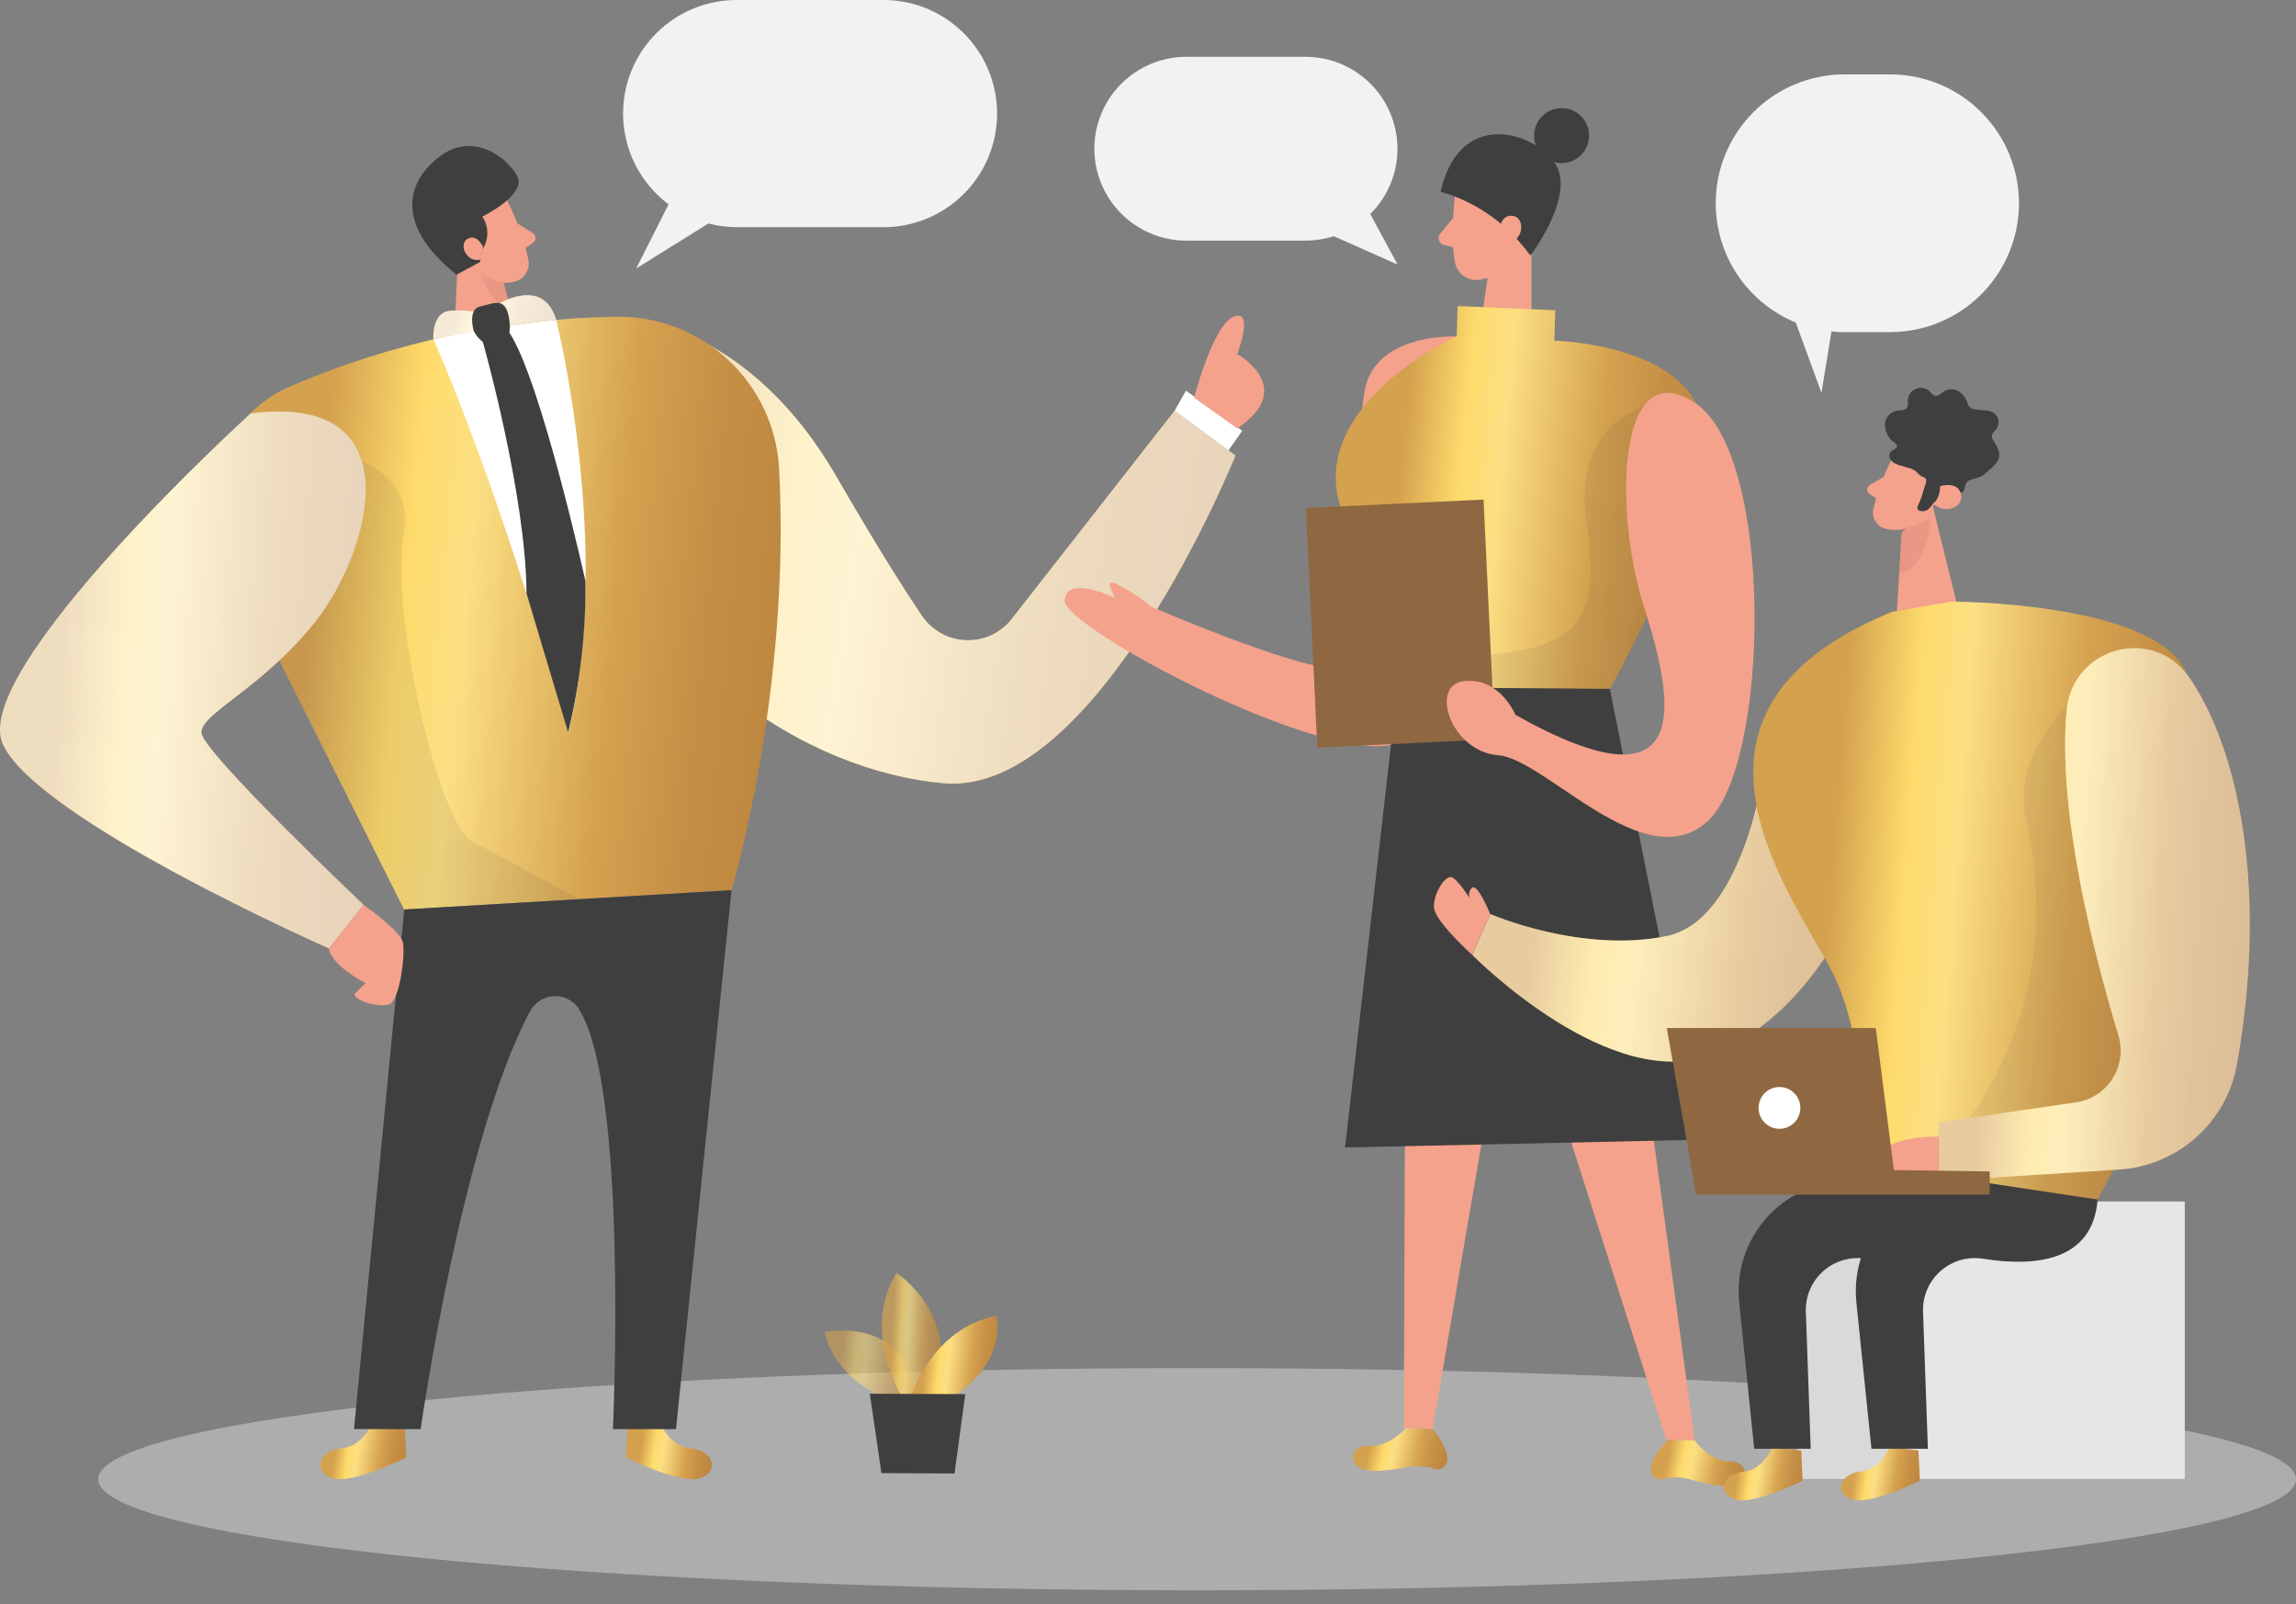 <?xml version="1.0" encoding="UTF-8"?> <svg xmlns="http://www.w3.org/2000/svg" width="136" height="95" viewBox="0 0 136 95" fill="none"><rect x="0" y="0" width="136" height="95" fill="#808080" stroke="none"/> <path opacity="0.45" d="M70.909 94.171C106.858 94.171 136 91.225 136 87.591C136 83.957 106.858 81.011 70.909 81.011C34.96 81.011 5.817 83.957 5.817 87.591C5.817 91.225 34.96 94.171 70.909 94.171Z" fill="#E6E6E6"></path> <path d="M33.185 25.731C32.903 24.808 32.887 23.824 33.138 22.892C33.39 21.961 33.9 21.119 34.608 20.464C35.317 19.809 36.196 19.367 37.145 19.189C38.094 19.012 39.073 19.105 39.971 19.459C43.121 20.693 46.645 23.214 49.553 28.239C51.819 32.154 53.447 34.749 54.611 36.464C54.902 36.894 55.29 37.249 55.743 37.5C56.197 37.752 56.704 37.892 57.223 37.91C57.741 37.928 58.257 37.823 58.727 37.604C59.197 37.385 59.609 37.058 59.928 36.649L69.58 24.312L73.187 26.969C73.187 26.969 65.044 47.198 55.886 46.379C47.99 45.684 37.471 39.553 33.185 25.731Z" fill="url(#paint0_linear_1089_43)"></path> <path opacity="0.64" d="M33.185 25.731C32.903 24.808 32.887 23.824 33.138 22.892C33.39 21.961 33.9 21.119 34.608 20.464C35.317 19.809 36.196 19.367 37.145 19.189C38.094 19.012 39.073 19.105 39.971 19.459C43.121 20.693 46.645 23.214 49.553 28.239C51.819 32.154 53.447 34.749 54.611 36.464C54.902 36.894 55.29 37.249 55.743 37.5C56.197 37.752 56.704 37.892 57.223 37.91C57.741 37.928 58.257 37.823 58.727 37.604C59.197 37.385 59.609 37.058 59.928 36.649L69.58 24.312L73.187 26.969C73.187 26.969 65.044 47.198 55.886 46.379C47.99 45.684 37.471 39.553 33.185 25.731Z" fill="white"></path> <path d="M39.05 84.156C39.05 84.156 39.589 85.649 40.938 85.764C42.287 85.879 42.64 87.195 41.427 87.541C40.214 87.886 37.084 86.307 37.084 86.307L37.171 84.362L39.05 84.156Z" fill="url(#paint1_linear_1089_43)"></path> <path d="M22.094 84.156C22.094 84.156 21.559 85.649 20.211 85.764C18.862 85.879 18.508 87.195 19.721 87.541C20.934 87.886 24.064 86.307 24.064 86.307L23.974 84.378L22.094 84.156Z" fill="url(#paint2_linear_1089_43)"></path> <path d="M30.076 11.955C30.64 13.056 31.055 14.228 31.31 15.438C31.352 15.729 31.277 16.024 31.104 16.26C30.93 16.496 30.67 16.654 30.381 16.701C29.915 16.795 29.432 16.753 28.99 16.579C28.548 16.405 28.166 16.108 27.889 15.722L26.532 14.176C26.292 13.839 26.164 13.436 26.164 13.022C26.164 12.609 26.292 12.206 26.532 11.869C27.329 10.557 29.513 10.721 30.076 11.955Z" fill="#F4A28C"></path> <path d="M27.194 13.604L26.873 20.887L30.899 20.776L29.517 15.52L27.194 13.604Z" fill="#F4A28C"></path> <path d="M30.656 13.233L31.553 13.793C31.604 13.824 31.646 13.869 31.675 13.921C31.704 13.974 31.72 14.033 31.72 14.093C31.72 14.153 31.704 14.212 31.675 14.265C31.646 14.317 31.604 14.361 31.553 14.393L30.837 14.878L30.656 13.233Z" fill="#F4A28C"></path> <path opacity="0.31" d="M29.842 16.725C29.332 16.66 28.852 16.447 28.46 16.112C28.46 16.112 28.67 17.428 30.274 18.58L29.842 16.725Z" fill="#CE8172"></path> <path d="M36.447 18.756C29.833 18.871 23.304 20.266 17.221 22.864C16.288 23.258 15.445 23.839 14.745 24.571C14.045 25.303 13.503 26.171 13.152 27.122C12.802 28.072 12.65 29.084 12.706 30.095C12.762 31.107 13.025 32.096 13.479 33.001L23.937 53.855L43.331 52.712C43.331 52.712 46.859 40.992 46.148 27.733C46.008 25.272 44.918 22.961 43.109 21.287C41.3 19.612 38.911 18.705 36.447 18.756Z" fill="url(#paint3_linear_1089_43)"></path> <path d="M27.042 16.265L28.432 15.517L28.571 14.781C28.764 14.491 28.866 14.15 28.866 13.802C28.866 13.454 28.764 13.113 28.571 12.823C28.571 12.823 31.236 11.528 30.628 10.413C30.019 9.299 28.037 7.814 26.104 9.225C24.171 10.635 23.233 13.21 27.042 16.265Z" fill="#3F3F3F"></path> <path d="M28.612 14.62C28.612 14.62 28.271 13.834 27.704 14.138C27.136 14.443 27.621 15.582 28.473 15.372L28.612 14.62Z" fill="#F4A28C"></path> <path d="M25.672 20.097C28.043 19.424 30.485 19.034 32.947 18.938C32.947 18.938 36.34 32.48 33.667 43.39C33.671 43.39 29.867 29.646 25.672 20.097Z" fill="white"></path> <path opacity="0.09" d="M18.089 26.394C18.089 26.394 24.767 26.949 23.916 31.522C23.065 36.095 25.972 48.745 27.934 49.797L34.279 53.231L23.945 53.84L20.548 47.071L14.116 34.314L18.089 26.394Z" fill="#3F3F3F"></path> <path d="M25.672 20.098C25.672 20.098 25.541 18.453 26.709 18.399C27.348 18.355 27.991 18.41 28.613 18.564C28.613 18.564 32.03 15.887 32.947 18.938C32.947 18.938 28.058 19.481 25.672 20.098Z" fill="url(#paint4_linear_1089_43)"></path> <path opacity="0.77" d="M25.672 20.098C25.672 20.098 25.541 18.453 26.709 18.399C27.348 18.355 27.991 18.41 28.613 18.564C28.613 18.564 32.03 15.887 32.947 18.938C32.947 18.938 28.058 19.481 25.672 20.098Z" fill="white"></path> <path d="M28.058 19.587C28.058 19.587 27.671 18.3 28.469 18.14C29.267 17.979 30.015 17.457 30.188 19.106C30.36 20.755 28.736 20.928 28.058 19.587Z" fill="#3F3F3F"></path> <path d="M28.596 20.225C28.596 20.225 31.162 29.305 31.187 35.145L33.654 43.37C34.366 40.437 34.71 37.427 34.678 34.409C34.678 34.409 32.03 22.462 30.155 19.67L28.596 20.225Z" fill="#3F3F3F"></path> <path d="M69.581 24.32L70.247 23.132L73.582 25.509L72.768 26.669L69.581 24.32Z" fill="white"></path> <path d="M70.728 23.548C70.728 23.548 71.859 19.213 73.089 18.748C74.318 18.284 73.286 20.965 73.286 20.965C73.286 20.965 76.876 22.96 73.286 25.369L70.728 23.548Z" fill="#F4A28C"></path> <path d="M20.968 84.625L23.945 53.856L43.331 52.713L40.041 84.629H36.307C36.307 84.629 37.241 64.388 34.288 59.753V59.733C34.127 59.492 33.906 59.297 33.648 59.167C33.39 59.036 33.102 58.974 32.813 58.987C32.523 59 32.242 59.087 31.997 59.24C31.751 59.393 31.549 59.606 31.409 59.86C27.354 67.419 24.916 84.629 24.916 84.629L20.968 84.625Z" fill="#3F3F3F"></path> <path d="M14.844 24.486C14.844 24.486 -1.766 39.587 0.155 44.032C2.075 48.478 19.483 56.164 19.483 56.164L21.539 53.581C21.539 53.581 11.99 44.534 11.928 43.391C11.867 42.247 15.535 40.788 18.718 36.766C21.901 32.744 24.665 23.203 14.844 24.486Z" fill="url(#paint5_linear_1089_43)"></path> <path opacity="0.64" d="M14.844 24.486C14.844 24.486 -1.766 39.587 0.155 44.032C2.075 48.478 19.483 56.164 19.483 56.164L21.539 53.581C21.539 53.581 11.99 44.534 11.928 43.391C11.867 42.247 15.535 40.788 18.718 36.766C21.901 32.744 24.665 23.203 14.844 24.486Z" fill="white"></path> <path d="M21.535 53.58C21.535 53.58 23.735 55.126 23.871 55.821C24.006 56.516 23.69 59.247 23.048 59.473C22.407 59.699 20.704 59.157 21.066 58.795L21.65 58.211C21.65 58.211 19.651 57.22 19.479 56.154L21.535 53.58Z" fill="#F4A28C"></path> <path d="M86.265 19.924C86.265 19.924 82.078 19.715 81.005 22.499C79.932 25.283 81.449 38.652 79.965 39.52C78.48 40.388 68.183 35.922 68.183 35.922C67.538 35.387 66.834 34.927 66.085 34.552C65.345 34.269 65.995 35.136 66.023 35.404C66.023 35.404 63.145 33.985 63.067 35.564C62.989 37.143 78.229 45.286 82.646 44.056C87.063 42.827 86.24 20.451 86.24 20.451" fill="#F4A28C"></path> <path d="M97.006 60.518L100.382 85.3L98.688 85.226L90.706 60.251L97.006 60.518Z" fill="#F4A28C"></path> <path d="M89.02 60.313L84.858 84.634L83.155 84.56L83.242 59.931L89.02 60.313Z" fill="#F4A28C"></path> <path d="M100.382 85.3C100.382 85.3 101.275 86.534 102.48 86.534C103.685 86.534 103.792 88.237 101.859 87.978C101.258 87.9 100.665 87.772 100.086 87.595C99.548 87.45 98.98 87.45 98.441 87.595C98.337 87.615 98.229 87.603 98.132 87.559C98.034 87.516 97.953 87.444 97.898 87.352C97.376 86.682 98.791 85.251 98.791 85.251L100.382 85.3Z" fill="url(#paint6_linear_1089_43)"></path> <path d="M83.279 84.564C83.279 84.564 82.284 85.719 81.083 85.608C79.882 85.497 79.631 87.195 81.576 87.101C82.182 87.075 82.785 86.998 83.377 86.871C83.927 86.766 84.495 86.81 85.022 86.998C85.125 87.027 85.234 87.023 85.335 86.988C85.436 86.953 85.523 86.887 85.586 86.801C86.166 86.18 84.879 84.633 84.879 84.633L83.279 84.564Z" fill="url(#paint7_linear_1089_43)"></path> <path d="M95.353 40.771L100.699 67.49L79.672 67.95L82.79 40.64L95.353 40.771Z" fill="#3F3F3F"></path> <path d="M86.219 11.306C86.219 11.306 85.853 13.831 86.182 15.542C86.214 15.707 86.279 15.865 86.372 16.006C86.465 16.147 86.586 16.268 86.726 16.362C86.866 16.456 87.024 16.521 87.189 16.554C87.355 16.587 87.526 16.587 87.691 16.553C88.229 16.479 88.733 16.251 89.144 15.897C89.556 15.543 89.856 15.079 90.011 14.559L90.903 12.375C91.036 11.92 91.023 11.434 90.868 10.987C90.712 10.539 90.421 10.15 90.035 9.875C88.67 8.756 86.367 9.755 86.219 11.306Z" fill="#F4A28C"></path> <path d="M90.706 11.753L90.718 20.113L87.613 19.895L88.46 14.122L90.706 11.753Z" fill="#F4A28C"></path> <path d="M86.071 12.904L85.302 13.846C85.26 13.9 85.231 13.963 85.219 14.03C85.207 14.098 85.212 14.167 85.234 14.232C85.256 14.297 85.293 14.355 85.343 14.402C85.393 14.449 85.454 14.483 85.52 14.5L86.487 14.742L86.071 12.904Z" fill="#F4A28C"></path> <path d="M85.331 11.35C87.276 11.911 88.999 13.06 90.266 14.64L90.652 15.125C90.652 15.125 93.05 12 92.297 10.042C91.544 8.085 86.564 6 85.331 11.35Z" fill="#3F3F3F"></path> <path d="M92.499 9.66C93.398 9.66 94.127 8.931 94.127 8.032C94.127 7.132 93.398 6.403 92.499 6.403C91.599 6.403 90.87 7.132 90.87 8.032C90.87 8.931 91.599 9.66 92.499 9.66Z" fill="#3F3F3F"></path> <path d="M88.802 13.646C88.802 13.646 88.876 12.667 89.625 12.786C90.373 12.906 90.258 14.32 89.251 14.394L88.802 13.646Z" fill="#F4A28C"></path> <path d="M86.339 18.124L92.125 18.371L92.067 20.172C92.067 20.172 101.797 20.406 100.843 26.694C99.889 32.982 95.357 40.788 95.357 40.788L84.077 40.709C81.996 37.296 80.395 33.612 79.319 29.762C77.723 23.783 86.285 19.925 86.285 19.925L86.339 18.124Z" fill="url(#paint8_linear_1089_43)"></path> <path opacity="0.09" d="M97.331 24.099C97.331 24.099 93.169 25.176 93.963 30.859C94.756 36.543 93.852 38.451 87.383 38.821L88.39 40.877L95.357 40.787C95.357 40.787 97.117 37.657 97.557 36.498C97.997 35.338 97.331 24.099 97.331 24.099Z" fill="#3F3F3F"></path> <path d="M87.874 29.583L77.355 30.083L78.029 44.271L88.549 43.772L87.874 29.583Z" fill="#8F6740"></path> <path d="M89.764 42.329C89.764 42.329 88.851 40.109 86.737 40.331C84.624 40.553 85.944 44.505 88.744 44.723C91.545 44.941 97.38 52.006 101.118 48.658C104.857 45.311 105.103 27.011 100.432 23.881C95.76 20.752 95.579 30.313 97.38 35.939C99.181 41.565 100.469 48.342 89.764 42.329Z" fill="#F4A28C"></path> <path d="M104.816 43.571C104.816 43.571 104.795 43.789 104.742 44.172C104.437 46.458 103.06 54.527 98.733 55.427C93.688 56.476 88.272 54.124 88.272 54.124L87.21 56.546C87.21 56.546 95.505 64.981 101.633 62.357C107.76 59.733 110.162 52.713 110.162 52.713L104.816 43.571Z" fill="url(#paint9_linear_1089_43)"></path> <path opacity="0.46" d="M104.816 43.571C104.816 43.571 104.795 43.789 104.742 44.172C104.437 46.458 103.06 54.527 98.733 55.427C93.688 56.476 88.272 54.124 88.272 54.124L87.21 56.546C87.21 56.546 95.505 64.981 101.633 62.357C107.76 59.733 110.162 52.713 110.162 52.713L104.816 43.571Z" fill="white"></path> <path d="M112.106 27.105C111.587 28.079 111.2 29.117 110.955 30.194C110.913 30.454 110.977 30.72 111.131 30.933C111.285 31.146 111.517 31.29 111.777 31.333C112.189 31.424 112.619 31.394 113.014 31.249C113.41 31.103 113.756 30.846 114.01 30.51L115.244 29.149C115.461 28.852 115.581 28.494 115.586 28.125C115.591 27.757 115.482 27.396 115.273 27.093C114.574 25.896 112.629 26.011 112.106 27.105Z" fill="#F4A28C"></path> <path d="M114.34 29.388L115.898 35.7L112.357 36.309L112.637 31.592L114.34 29.388Z" fill="#F4A28C"></path> <path d="M111.573 28.24L110.75 28.721C110.705 28.75 110.668 28.79 110.643 28.837C110.617 28.884 110.604 28.937 110.604 28.991C110.604 29.044 110.617 29.097 110.643 29.144C110.668 29.191 110.705 29.231 110.75 29.26L111.392 29.671L111.573 28.24Z" fill="#F4A28C"></path> <path opacity="0.31" d="M112.629 31.329C112.629 31.329 113.928 31.049 114.36 30.638C114.36 30.638 114.237 33.594 112.501 33.981L112.629 31.329Z" fill="#CE8172"></path> <path d="M113.637 29.296C113.637 29.296 113.949 28.597 114.459 28.885C114.969 29.173 114.513 30.172 113.756 29.958L113.637 29.296Z" fill="#F4A28C"></path> <path d="M116.133 29.169C116.043 29.169 115.94 29.169 115.845 29.169C115.475 29.194 115.549 29.65 115.113 29.634C115.04 29.622 114.965 29.613 114.891 29.609C114.809 29.619 114.73 29.645 114.659 29.688C114.588 29.731 114.527 29.788 114.48 29.856C114.391 29.991 114.28 30.109 114.151 30.206C114.086 30.242 114.014 30.265 113.939 30.272C113.865 30.279 113.79 30.27 113.719 30.247C113.671 30.232 113.628 30.204 113.596 30.164C113.538 30.074 113.596 29.955 113.641 29.856C113.719 29.701 113.785 29.54 113.838 29.375C113.884 29.231 113.921 29.087 113.958 28.963C113.995 28.84 114.151 28.478 114.081 28.363C114.011 28.248 113.805 28.219 113.711 28.141C113.616 28.063 113.534 27.919 113.382 27.837C113.04 27.648 112.625 27.635 112.276 27.458C112.138 27.398 112.024 27.294 111.951 27.162C111.916 27.097 111.902 27.023 111.91 26.95C111.919 26.877 111.948 26.807 111.996 26.751C112.128 26.619 112.407 26.562 112.362 26.381C112.362 26.307 112.28 26.258 112.218 26.212C112.053 26.098 111.917 25.948 111.818 25.774C111.72 25.599 111.663 25.405 111.65 25.205C111.643 25.004 111.705 24.807 111.827 24.648C111.948 24.488 112.121 24.375 112.317 24.329C112.555 24.288 112.868 24.329 112.979 24.119C113.016 24.002 113.025 23.878 113.003 23.757C113 23.604 113.042 23.453 113.125 23.323C113.208 23.194 113.327 23.093 113.468 23.031C113.608 22.97 113.764 22.952 113.915 22.979C114.066 23.007 114.205 23.079 114.315 23.186C114.418 23.288 114.504 23.424 114.644 23.449C114.784 23.474 114.982 23.293 115.142 23.181C115.264 23.104 115.404 23.059 115.548 23.053C115.693 23.046 115.836 23.078 115.964 23.145C116.222 23.285 116.417 23.517 116.511 23.794C116.538 23.903 116.587 24.005 116.655 24.094C116.729 24.161 116.82 24.207 116.918 24.226C117.33 24.329 117.84 24.226 118.152 24.493C118.28 24.607 118.36 24.763 118.378 24.933C118.397 25.102 118.351 25.273 118.251 25.41C118.144 25.542 117.984 25.653 117.979 25.822C117.984 25.916 118.017 26.006 118.074 26.081C118.284 26.418 118.526 26.809 118.387 27.179C118.247 27.549 117.762 27.87 117.486 28.125C117.21 28.38 116.664 28.285 116.466 28.622C116.38 28.774 116.404 28.988 116.277 29.108C116.235 29.139 116.185 29.16 116.133 29.169Z" fill="#3F3F3F"></path> <path d="M114.92 28.791C114.92 28.791 115.985 28.449 116.154 29.276C116.322 30.102 115.154 30.448 114.542 29.835C114.79 29.544 114.924 29.173 114.92 28.791V28.791Z" fill="#F4A28C"></path> <path d="M129.412 71.148H106.423V87.578H129.412V71.148Z" fill="#E6E6E6"></path> <path opacity="0.08" d="M112.494 87.579L111.387 73.111L106.777 73.814L105.404 79.362L106.424 87.579H112.494Z" fill="#3F3F3F"></path> <path d="M111.914 85.678C111.914 85.678 111.424 87.047 110.186 87.15C108.949 87.253 108.624 88.466 109.738 88.795C110.853 89.124 113.719 87.68 113.719 87.68L113.637 85.896L111.914 85.678Z" fill="url(#paint10_linear_1089_43)"></path> <path d="M112.057 36.234L115.594 35.625C115.594 35.625 127.368 35.625 129.428 39.676C131.488 43.727 131.073 58.716 124.246 71.033L110.305 71.444C110.305 71.444 111.078 62.397 108.479 57.462C105.88 52.527 97.824 42.065 112.057 36.234Z" fill="url(#paint11_linear_1089_43)"></path> <path d="M124.247 71.033L117.428 70.005C116.443 69.856 115.437 69.934 114.487 70.234C113.537 70.534 112.669 71.048 111.948 71.735C111.227 72.423 110.673 73.266 110.329 74.201C109.984 75.136 109.858 76.137 109.96 77.128L110.853 85.793H114.196L113.908 77.683C113.891 77.229 113.974 76.777 114.153 76.36C114.331 75.942 114.6 75.57 114.94 75.269C115.28 74.968 115.682 74.746 116.118 74.62C116.554 74.493 117.013 74.465 117.461 74.537C120.365 75.002 123.963 74.8 124.247 71.033Z" fill="#3F3F3F"></path> <path d="M104.972 85.678C104.972 85.678 104.478 87.047 103.245 87.15C102.011 87.253 101.682 88.466 102.792 88.795C103.903 89.124 106.777 87.68 106.777 87.68L106.695 85.896L104.972 85.678Z" fill="url(#paint12_linear_1089_43)"></path> <path opacity="0.08" d="M123.054 41.12C123.054 41.12 119.188 44.509 119.961 48.251C120.089 48.856 120.22 49.588 120.348 50.389C120.851 53.492 120.663 56.667 119.797 59.688C118.931 62.709 117.409 65.502 115.339 67.867L112.9 70.656L124.247 71.034L125.217 69.134L130.514 60.333L123.054 41.12Z" fill="#3F3F3F"></path> <path d="M117.305 71.033L110.487 70.005C109.502 69.856 108.496 69.934 107.546 70.234C106.596 70.534 105.727 71.048 105.006 71.735C104.286 72.423 103.732 73.266 103.387 74.201C103.043 75.136 102.917 76.137 103.019 77.128L103.907 85.793H107.255L106.967 77.683C106.949 77.229 107.033 76.777 107.211 76.36C107.39 75.942 107.659 75.57 107.999 75.269C108.339 74.968 108.741 74.746 109.177 74.62C109.613 74.493 110.072 74.465 110.52 74.537C113.423 75.002 117.022 74.8 117.305 71.033Z" fill="#3F3F3F"></path> <path d="M129.626 40.046C132.208 43.682 134.507 51.709 132.504 63.022C132.205 64.694 131.354 66.218 130.086 67.348C128.819 68.478 127.208 69.151 125.513 69.257L114.858 69.931V66.456L122.955 65.284C123.398 65.221 123.822 65.062 124.198 64.819C124.574 64.576 124.893 64.255 125.133 63.877C125.373 63.499 125.528 63.074 125.588 62.63C125.648 62.187 125.611 61.736 125.48 61.307C124.057 56.611 121.845 48.103 122.417 42.041C122.766 38.356 127.483 37.032 129.626 40.046Z" fill="url(#paint13_linear_1089_43)"></path> <path opacity="0.46" d="M129.626 40.046C132.208 43.682 134.507 51.709 132.504 63.022C132.205 64.694 131.354 66.218 130.086 67.348C128.819 68.478 127.208 69.151 125.513 69.257L114.858 69.931V66.456L122.955 65.284C123.398 65.221 123.822 65.062 124.198 64.819C124.574 64.576 124.893 64.255 125.133 63.877C125.373 63.499 125.528 63.074 125.588 62.63C125.648 62.187 125.611 61.736 125.48 61.307C124.057 56.611 121.845 48.103 122.417 42.041C122.766 38.356 127.483 37.032 129.626 40.046Z" fill="white"></path> <path d="M114.858 67.3C114.858 67.3 110.536 67.189 111.157 69.442C111.778 71.696 114.858 69.932 114.858 69.932V67.3Z" fill="#F4A28C"></path> <path d="M100.473 70.742L98.729 60.876H111.107L112.181 69.286L117.856 69.368V70.742H100.473Z" fill="#8F6740"></path> <path d="M105.404 66.844C106.087 66.844 106.642 66.29 106.642 65.606C106.642 64.922 106.087 64.368 105.404 64.368C104.72 64.368 104.166 64.922 104.166 65.606C104.166 66.29 104.72 66.844 105.404 66.844Z" fill="white"></path> <path d="M88.267 54.124C88.267 54.124 87.531 52.302 87.206 52.565C87.115 52.643 87.052 52.749 87.026 52.866C87.001 52.984 87.015 53.106 87.067 53.215C87.067 53.215 86.306 51.981 85.94 51.936C85.574 51.891 84.887 52.931 84.94 53.745C84.994 54.56 87.206 56.546 87.206 56.546L88.267 54.124Z" fill="#F4A28C"></path> <path opacity="0.58" d="M52.958 82.956C52.958 82.956 49.565 82.026 48.846 78.872C48.846 78.872 54.097 77.811 54.249 83.231L52.958 82.956Z" fill="url(#paint14_linear_1089_43)"></path> <path opacity="0.73" d="M53.374 82.618C53.374 82.618 51.005 78.872 53.09 75.372C53.09 75.372 57.083 77.909 55.306 82.626L53.374 82.618Z" fill="url(#paint15_linear_1089_43)"></path> <path d="M53.982 82.618C53.982 82.618 55.216 78.666 59.016 77.918C59.016 77.918 59.727 80.484 56.569 82.631L53.982 82.618Z" fill="url(#paint16_linear_1089_43)"></path> <path d="M51.523 82.532L52.21 87.233L56.54 87.253L57.178 82.553L51.523 82.532Z" fill="#3F3F3F"></path> <path d="M111.963 4.405H109.257C108.255 4.405 107.262 4.603 106.337 4.986C105.411 5.37 104.57 5.932 103.861 6.641C103.153 7.35 102.591 8.191 102.208 9.117C101.825 10.043 101.628 11.036 101.628 12.038C101.629 13.553 102.08 15.033 102.925 16.29C103.769 17.547 104.968 18.525 106.37 19.099L107.892 23.265L108.484 19.625C108.741 19.654 108.999 19.667 109.257 19.666H111.963C113.986 19.665 115.925 18.861 117.356 17.431C118.786 16 119.59 14.061 119.591 12.038V12.038C119.591 10.014 118.788 8.074 117.357 6.642C115.927 5.211 113.987 4.406 111.963 4.405V4.405Z" fill="#F2F2F2"></path> <path d="M82.777 8.8C82.773 7.357 82.198 5.974 81.176 4.955C80.155 3.936 78.771 3.363 77.328 3.363H70.271C69.555 3.363 68.846 3.504 68.185 3.778C67.523 4.053 66.922 4.454 66.416 4.961C65.91 5.467 65.509 6.068 65.235 6.73C64.962 7.391 64.821 8.1 64.822 8.816V8.816C64.826 10.259 65.402 11.64 66.424 12.659C67.445 13.677 68.828 14.249 70.271 14.249H77.336C77.901 14.248 78.463 14.159 79.001 13.986L82.785 15.668L81.165 12.674C81.677 12.167 82.083 11.564 82.36 10.899C82.637 10.234 82.778 9.52 82.777 8.8V8.8Z" fill="#F2F2F2"></path> <path d="M52.341 0H43.631C41.848 0 40.138 0.708 38.877 1.969C37.616 3.23 36.907 4.941 36.907 6.724V6.724C36.908 7.767 37.151 8.797 37.619 9.73C38.087 10.662 38.765 11.474 39.601 12.099L37.684 15.899L41.961 13.234C42.507 13.376 43.068 13.449 43.631 13.452H52.341C54.124 13.451 55.833 12.742 57.093 11.481C58.353 10.22 59.061 8.51 59.061 6.728V6.728C59.061 5.845 58.888 4.97 58.55 4.155C58.213 3.339 57.718 2.597 57.094 1.972C56.47 1.348 55.729 0.852 54.914 0.513C54.098 0.175 53.224 0.001 52.341 0V0Z" fill="#F2F2F2"></path> <defs> <linearGradient id="paint0_linear_1089_43" x1="34.683" y1="12.854" x2="106.439" y2="23.46" gradientUnits="userSpaceOnUse"> <stop offset="0.109" stop-color="#D4A14F"></stop> <stop offset="0.199" stop-color="#FEDB6B"></stop> <stop offset="0.258" stop-color="#FCDF83"></stop> <stop offset="0.406" stop-color="#D4A14F"></stop> <stop offset="0.407" stop-color="#D4A14F"></stop> <stop offset="0.488" stop-color="#C68F46"></stop> <stop offset="1" stop-color="#8C5E1C"></stop> </linearGradient> <linearGradient id="paint1_linear_1089_43" x1="37.302" y1="83.371" x2="46.37" y2="84.717" gradientUnits="userSpaceOnUse"> <stop offset="0.109" stop-color="#D4A14F"></stop> <stop offset="0.199" stop-color="#FEDB6B"></stop> <stop offset="0.258" stop-color="#FCDF83"></stop> <stop offset="0.406" stop-color="#D4A14F"></stop> <stop offset="0.407" stop-color="#D4A14F"></stop> <stop offset="0.488" stop-color="#C68F46"></stop> <stop offset="1" stop-color="#8C5E1C"></stop> </linearGradient> <linearGradient id="paint2_linear_1089_43" x1="19.197" y1="83.371" x2="28.265" y2="84.717" gradientUnits="userSpaceOnUse"> <stop offset="0.109" stop-color="#D4A14F"></stop> <stop offset="0.199" stop-color="#FEDB6B"></stop> <stop offset="0.258" stop-color="#FCDF83"></stop> <stop offset="0.406" stop-color="#D4A14F"></stop> <stop offset="0.407" stop-color="#D4A14F"></stop> <stop offset="0.488" stop-color="#C68F46"></stop> <stop offset="1" stop-color="#8C5E1C"></stop> </linearGradient> <linearGradient id="paint3_linear_1089_43" x1="14.13" y1="10.722" x2="74.725" y2="16.532" gradientUnits="userSpaceOnUse"> <stop offset="0.109" stop-color="#D4A14F"></stop> <stop offset="0.199" stop-color="#FEDB6B"></stop> <stop offset="0.258" stop-color="#FCDF83"></stop> <stop offset="0.406" stop-color="#D4A14F"></stop> <stop offset="0.407" stop-color="#D4A14F"></stop> <stop offset="0.488" stop-color="#C68F46"></stop> <stop offset="1" stop-color="#8C5E1C"></stop> </linearGradient> <linearGradient id="paint4_linear_1089_43" x1="25.98" y1="16.878" x2="38.292" y2="20.309" gradientUnits="userSpaceOnUse"> <stop offset="0.109" stop-color="#D4A14F"></stop> <stop offset="0.199" stop-color="#FEDB6B"></stop> <stop offset="0.258" stop-color="#FCDF83"></stop> <stop offset="0.406" stop-color="#D4A14F"></stop> <stop offset="0.407" stop-color="#D4A14F"></stop> <stop offset="0.488" stop-color="#C68F46"></stop> <stop offset="1" stop-color="#8C5E1C"></stop> </linearGradient> <linearGradient id="paint5_linear_1089_43" x1="0.927" y1="17.093" x2="40.237" y2="19.78" gradientUnits="userSpaceOnUse"> <stop offset="0.109" stop-color="#D4A14F"></stop> <stop offset="0.199" stop-color="#FEDB6B"></stop> <stop offset="0.258" stop-color="#FCDF83"></stop> <stop offset="0.406" stop-color="#D4A14F"></stop> <stop offset="0.407" stop-color="#D4A14F"></stop> <stop offset="0.488" stop-color="#C68F46"></stop> <stop offset="1" stop-color="#8C5E1C"></stop> </linearGradient> <linearGradient id="paint6_linear_1089_43" x1="98.021" y1="84.621" x2="107.774" y2="86.601" gradientUnits="userSpaceOnUse"> <stop offset="0.109" stop-color="#D4A14F"></stop> <stop offset="0.199" stop-color="#FEDB6B"></stop> <stop offset="0.258" stop-color="#FCDF83"></stop> <stop offset="0.406" stop-color="#D4A14F"></stop> <stop offset="0.407" stop-color="#D4A14F"></stop> <stop offset="0.488" stop-color="#C68F46"></stop> <stop offset="1" stop-color="#8C5E1C"></stop> </linearGradient> <linearGradient id="paint7_linear_1089_43" x1="80.387" y1="83.982" x2="90.1" y2="86.125" gradientUnits="userSpaceOnUse"> <stop offset="0.109" stop-color="#D4A14F"></stop> <stop offset="0.199" stop-color="#FEDB6B"></stop> <stop offset="0.258" stop-color="#FCDF83"></stop> <stop offset="0.406" stop-color="#D4A14F"></stop> <stop offset="0.407" stop-color="#D4A14F"></stop> <stop offset="0.488" stop-color="#C68F46"></stop> <stop offset="1" stop-color="#8C5E1C"></stop> </linearGradient> <linearGradient id="paint8_linear_1089_43" x1="80.053" y1="12.938" x2="119.403" y2="16.733" gradientUnits="userSpaceOnUse"> <stop offset="0.109" stop-color="#D4A14F"></stop> <stop offset="0.199" stop-color="#FEDB6B"></stop> <stop offset="0.258" stop-color="#FCDF83"></stop> <stop offset="0.406" stop-color="#D4A14F"></stop> <stop offset="0.407" stop-color="#D4A14F"></stop> <stop offset="0.488" stop-color="#C68F46"></stop> <stop offset="1" stop-color="#8C5E1C"></stop> </linearGradient> <linearGradient id="paint9_linear_1089_43" x1="88.193" y1="39.157" x2="129.441" y2="44.08" gradientUnits="userSpaceOnUse"> <stop offset="0.109" stop-color="#D4A14F"></stop> <stop offset="0.199" stop-color="#FEDB6B"></stop> <stop offset="0.258" stop-color="#FCDF83"></stop> <stop offset="0.406" stop-color="#D4A14F"></stop> <stop offset="0.407" stop-color="#D4A14F"></stop> <stop offset="0.488" stop-color="#C68F46"></stop> <stop offset="1" stop-color="#8C5E1C"></stop> </linearGradient> <linearGradient id="paint10_linear_1089_43" x1="109.256" y1="84.953" x2="117.573" y2="86.182" gradientUnits="userSpaceOnUse"> <stop offset="0.109" stop-color="#D4A14F"></stop> <stop offset="0.199" stop-color="#FEDB6B"></stop> <stop offset="0.258" stop-color="#FCDF83"></stop> <stop offset="0.406" stop-color="#D4A14F"></stop> <stop offset="0.407" stop-color="#D4A14F"></stop> <stop offset="0.488" stop-color="#C68F46"></stop> <stop offset="1" stop-color="#8C5E1C"></stop> </linearGradient> <linearGradient id="paint11_linear_1089_43" x1="104.993" y1="27.429" x2="153.33" y2="31.039" gradientUnits="userSpaceOnUse"> <stop offset="0.109" stop-color="#D4A14F"></stop> <stop offset="0.199" stop-color="#FEDB6B"></stop> <stop offset="0.258" stop-color="#FCDF83"></stop> <stop offset="0.406" stop-color="#D4A14F"></stop> <stop offset="0.407" stop-color="#D4A14F"></stop> <stop offset="0.488" stop-color="#C68F46"></stop> <stop offset="1" stop-color="#8C5E1C"></stop> </linearGradient> <linearGradient id="paint12_linear_1089_43" x1="102.315" y1="84.953" x2="110.631" y2="86.182" gradientUnits="userSpaceOnUse"> <stop offset="0.109" stop-color="#D4A14F"></stop> <stop offset="0.199" stop-color="#FEDB6B"></stop> <stop offset="0.258" stop-color="#FCDF83"></stop> <stop offset="0.406" stop-color="#D4A14F"></stop> <stop offset="0.407" stop-color="#D4A14F"></stop> <stop offset="0.488" stop-color="#C68F46"></stop> <stop offset="1" stop-color="#8C5E1C"></stop> </linearGradient> <linearGradient id="paint13_linear_1089_43" x1="115.646" y1="31.162" x2="149.084" y2="33.119" gradientUnits="userSpaceOnUse"> <stop offset="0.109" stop-color="#D4A14F"></stop> <stop offset="0.199" stop-color="#FEDB6B"></stop> <stop offset="0.258" stop-color="#FCDF83"></stop> <stop offset="0.406" stop-color="#D4A14F"></stop> <stop offset="0.407" stop-color="#D4A14F"></stop> <stop offset="0.488" stop-color="#C68F46"></stop> <stop offset="1" stop-color="#8C5E1C"></stop> </linearGradient> <linearGradient id="paint14_linear_1089_43" x1="49.077" y1="77.771" x2="58.782" y2="78.956" gradientUnits="userSpaceOnUse"> <stop offset="0.109" stop-color="#D4A14F"></stop> <stop offset="0.199" stop-color="#FEDB6B"></stop> <stop offset="0.258" stop-color="#FCDF83"></stop> <stop offset="0.406" stop-color="#D4A14F"></stop> <stop offset="0.407" stop-color="#D4A14F"></stop> <stop offset="0.488" stop-color="#C68F46"></stop> <stop offset="1" stop-color="#8C5E1C"></stop> </linearGradient> <linearGradient id="paint15_linear_1089_43" x1="52.383" y1="73.712" x2="58.803" y2="74.026" gradientUnits="userSpaceOnUse"> <stop offset="0.109" stop-color="#D4A14F"></stop> <stop offset="0.199" stop-color="#FEDB6B"></stop> <stop offset="0.258" stop-color="#FCDF83"></stop> <stop offset="0.406" stop-color="#D4A14F"></stop> <stop offset="0.407" stop-color="#D4A14F"></stop> <stop offset="0.488" stop-color="#C68F46"></stop> <stop offset="1" stop-color="#8C5E1C"></stop> </linearGradient> <linearGradient id="paint16_linear_1089_43" x1="54.201" y1="76.84" x2="63.393" y2="77.838" gradientUnits="userSpaceOnUse"> <stop offset="0.109" stop-color="#D4A14F"></stop> <stop offset="0.199" stop-color="#FEDB6B"></stop> <stop offset="0.258" stop-color="#FCDF83"></stop> <stop offset="0.406" stop-color="#D4A14F"></stop> <stop offset="0.407" stop-color="#D4A14F"></stop> <stop offset="0.488" stop-color="#C68F46"></stop> <stop offset="1" stop-color="#8C5E1C"></stop> </linearGradient> </defs> </svg> 